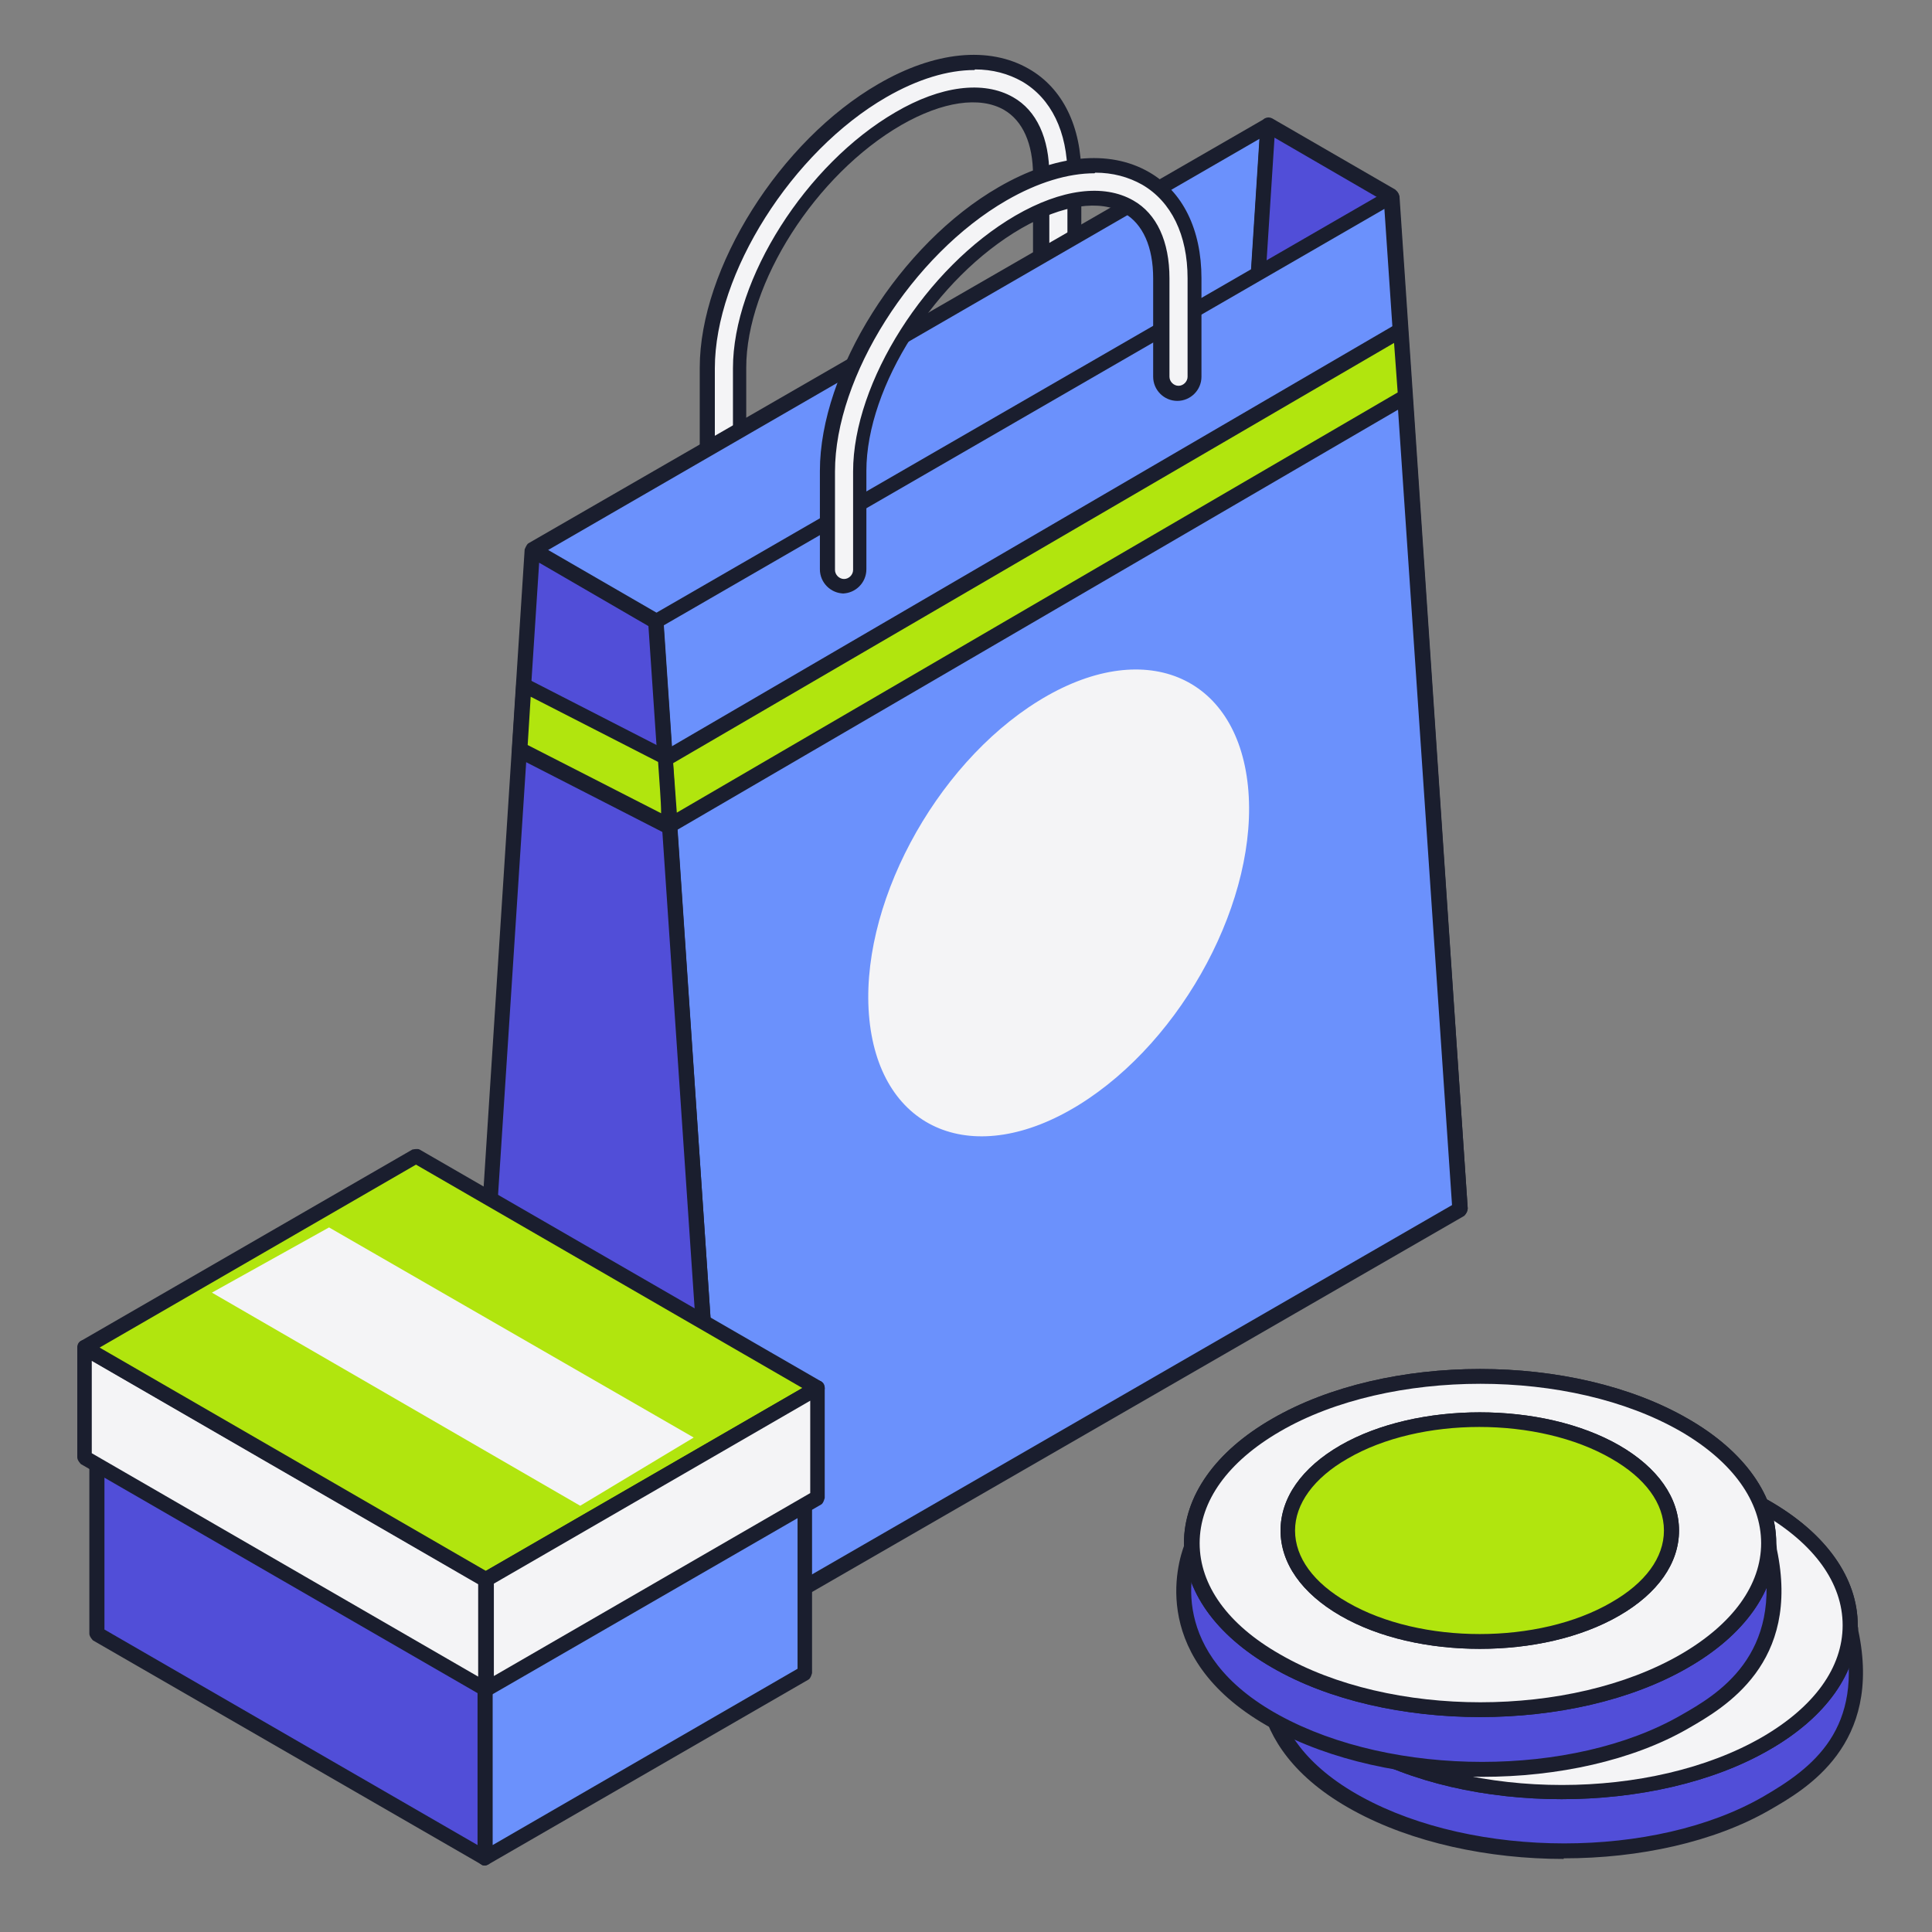 <?xml version="1.0" encoding="UTF-8"?>
<svg id="Layer_1" data-name="Layer 1" xmlns="http://www.w3.org/2000/svg" viewBox="0 0 32 32">
  <rect x="0" y="0" width="32" height="32" fill="#808080" stroke="none"/>
  <defs>
    <style>
      .cls-1 {
        fill: #1b1e2d;
      }

      .cls-1, .cls-2, .cls-3, .cls-4, .cls-5, .cls-6 {
        stroke-width: 0px;
      }

      .cls-2 {
        fill: #514ed8;
      }

      .cls-3 {
        fill: #6b91fc;
      }

      .cls-4 {
        fill: #f4f4f6;
      }

      .cls-5 {
        fill: #1a1e2e;
      }

      .cls-6 {
        fill: #b1e50e;
      }
    </style>
  </defs>
  <g>
    <g>
      <g>
        <g>
          <path class="cls-4" d="M11.99,7.99c.15,0,.27-.12.27-.27v-1.63c0-1.44,1.18-3.29,2.63-4.13.72-.41,1.38-.51,1.82-.25.35.2.54.62.54,1.19v1.63c0,.15.12.27.27.27s.27-.12.27-.27v-1.63c0-.77-.29-1.35-.81-1.65-.61-.35-1.47-.26-2.36.25-1.6.92-2.9,2.98-2.9,4.6v1.63c0,.15.12.27.27.27Z"/>
          <path class="cls-5" d="M11.99,8.12c-.22,0-.4-.18-.4-.4v-1.63c0-1.65,1.33-3.76,2.96-4.7.93-.54,1.83-.63,2.49-.25.56.32.87.95.87,1.76v1.63c0,.22-.18.4-.4.4s-.4-.18-.4-.4v-1.63c0-.52-.17-.9-.48-1.08-.4-.23-1.02-.14-1.7.25-1.42.82-2.57,2.62-2.57,4.02v1.63c0,.22-.18.4-.4.4ZM16.14,1.16c-.44,0-.94.15-1.46.45-1.56.9-2.84,2.92-2.84,4.49v1.63c0,.08.07.15.15.15s.15-.07.15-.15v-1.63c0-1.48,1.21-3.38,2.69-4.24.75-.44,1.46-.53,1.95-.25.39.22.6.68.6,1.29v1.63c0,.08.06.15.15.15s.15-.07.15-.15v-1.63c0-.72-.27-1.27-.75-1.55-.23-.13-.49-.2-.78-.2Z"/>
        </g>
        <g>
          <polygon class="cls-3" points="7.82 24.65 20 17.62 21.01 2.08 8.82 9.11 7.82 24.65"/>
          <path class="cls-5" d="M7.82,24.77s-.05,0-.07-.02c-.04-.02-.06-.07-.06-.11l1-15.54s.03-.08.06-.1L20.94,1.97s.09-.02.13,0c.04.02.06.07.06.11l-1,15.54s-.03.08-.06.1l-12.19,7.04s-.04.02-.06.02ZM8.94,9.19l-.98,15.24,11.92-6.89.98-15.24-11.92,6.89Z"/>
        </g>
        <g>
          <polygon class="cls-2" points="20 17.62 22.09 18.17 24.18 20.03 23.05 3.26 21.01 2.08 20 17.62"/>
          <path class="cls-5" d="M24.18,20.15s-.06-.01-.08-.03l-2.07-1.84-2.06-.55c-.06-.02-.1-.07-.09-.13l1-15.54s.03-.08.07-.1c.04-.02.08-.02.12,0l2.04,1.18s.06.06.06.1l1.14,16.77c0,.05-.02.1-.07.12-.02,0-.04.01-.06.01ZM20.13,17.52l1.99.53s.04.01.05.03l1.86,1.65-1.11-16.4-1.81-1.05-.98,15.23Z"/>
        </g>
        <g>
          <polygon class="cls-3" points="10.86 10.29 11.02 12.54 11.09 13.67 12 27.07 24.18 20.03 23.27 6.57 23.2 5.47 23.05 3.26 10.86 10.29"/>
          <path class="cls-5" d="M12,27.19s-.04,0-.06-.01c-.04-.02-.06-.06-.07-.1l-1.13-16.77s.02-.09.06-.12l12.19-7.04s.08-.02.12,0c.04.02.06.06.07.1l1.13,16.77s-.02.09-.06.12l-12.19,7.03s-.04.02-.06.02ZM10.99,10.36l1.12,16.49,11.94-6.89-1.12-16.5-11.94,6.9Z"/>
        </g>
        <g>
          <polygon class="cls-2" points="7.82 24.65 9.91 25.21 12 27.07 11.09 13.67 11.02 12.54 10.86 10.29 8.82 9.11 8.68 11.34 8.61 12.42 7.82 24.65"/>
          <path class="cls-5" d="M12,27.19s-.06-.01-.08-.03l-2.07-1.84-2.06-.55c-.06-.02-.1-.07-.09-.13l1-15.54s.03-.08.07-.1c.04-.02.08-.02.12,0l2.04,1.18s.06.06.06.1l1.13,16.77c0,.05-.02.1-.07.12-.02,0-.04.01-.06.01ZM7.95,24.55l1.99.53s.04.01.05.03l1.86,1.66-1.11-16.4-1.81-1.05-.99,15.23Z"/>
        </g>
        <g>
          <path class="cls-4" d="M13.98,9.71c.15,0,.27-.12.27-.27v-1.63c0-1.44,1.18-3.29,2.63-4.13.72-.41,1.38-.51,1.82-.25.35.2.54.62.54,1.19v1.63c0,.15.12.27.27.27s.27-.12.27-.27v-1.63c0-.77-.29-1.35-.81-1.65-.61-.35-1.47-.26-2.36.25-1.6.92-2.9,2.98-2.9,4.6v1.63c0,.15.12.27.27.27Z"/>
          <path class="cls-5" d="M13.98,9.83c-.22,0-.4-.18-.4-.4v-1.63c0-1.65,1.33-3.76,2.96-4.7.93-.54,1.83-.63,2.49-.25.56.32.87.95.87,1.76v1.63c0,.22-.18.4-.4.4s-.4-.18-.4-.4v-1.63c0-.52-.17-.9-.48-1.08-.4-.23-1.02-.14-1.7.25-1.42.82-2.57,2.62-2.57,4.02v1.63c0,.22-.18.4-.4.4ZM18.13,2.87c-.44,0-.94.15-1.46.45-1.56.9-2.84,2.92-2.84,4.49v1.63c0,.08.07.15.15.15s.15-.07.15-.15v-1.63c0-1.48,1.21-3.38,2.69-4.24.76-.44,1.46-.53,1.95-.25.39.22.6.68.6,1.29v1.63c0,.08.07.15.15.15s.15-.07.15-.15v-1.63c0-.72-.27-1.27-.75-1.55-.23-.13-.49-.2-.78-.2Z"/>
        </g>
        <path class="cls-4" d="M14.4,16.89c.19,1.85,1.74,2.48,3.47,1.41,1.73-1.07,2.99-3.43,2.8-5.28-.19-1.85-1.74-2.48-3.47-1.41-1.73,1.07-2.99,3.43-2.8,5.28Z"/>
      </g>
      <g>
        <polygon class="cls-6" points="11.02 12.54 11.09 13.67 23.27 6.57 23.2 5.47 11.04 12.56 11.02 12.54"/>
        <path class="cls-5" d="M11.09,13.79s-.04,0-.06-.01c-.04-.02-.06-.06-.07-.1l-.08-1.12s.02-.09.05-.11c.02-.02.05-.02.08-.02l12.11-7.06s.08-.02.12,0c.04.02.06.06.07.1l.07,1.1s-.02.09-.06.12l-12.18,7.1s-.04.02-.06.02ZM11.15,12.64l.06.82,11.94-6.96-.06-.82-11.94,6.96Z"/>
      </g>
      <g>
        <path class="cls-6" d="M8.61,12.42l2.46,1.27s-.05-1.14-.05-1.14l-2.34-1.2-.07,1.08Z"/>
        <path class="cls-5" d="M11.07,13.81s-.04,0-.06-.01l-2.46-1.26s-.07-.07-.07-.12l.07-1.08s.03-.08.06-.1c.04-.02.08-.02.12,0l2.34,1.2s.06.06.07.1c.08,1.2.08,1.21,0,1.25-.02.01-.04.02-.06.02ZM8.74,12.34l2.21,1.13c0-.2-.03-.53-.05-.85l-2.11-1.08-.05.8Z"/>
      </g>
    </g>
    <g>
      <g>
        <polygon class="cls-2" points="8.03 30.77 1.61 27.06 1.61 22.65 8.03 26.37 8.03 30.77"/>
        <path class="cls-5" d="M8.03,30.9s-.04,0-.06-.02l-6.43-3.71s-.06-.06-.06-.11v-4.41s.02-.09.06-.11c.04-.02.09-.02.12,0l6.43,3.71s.06.06.06.11v4.41s-.02.09-.06.11c-.02.01-.04.02-.06.02ZM1.73,26.99l6.18,3.57v-4.12l-6.18-3.57v4.12Z"/>
      </g>
      <g>
        <polygon class="cls-3" points="8.03 26.37 1.61 22.65 6.91 19.59 13.34 23.3 8.03 26.37"/>
        <path class="cls-5" d="M8.03,26.49s-.04,0-.06-.02l-6.43-3.71s-.06-.06-.06-.11.02-.09.06-.11l5.3-3.06s.09-.02.12,0l6.43,3.71s.06.06.06.11-.02.09-.06.11l-5.3,3.06s-.04.02-.06.02ZM1.86,22.65l6.18,3.57,5.05-2.92-6.18-3.57-5.05,2.92Z"/>
      </g>
      <g>
        <polygon class="cls-3" points="13.34 27.71 8.03 30.77 8.03 26.37 13.34 23.3 13.34 27.71"/>
        <path class="cls-5" d="M8.03,30.9s-.04,0-.06-.02c-.04-.02-.06-.06-.06-.11v-4.41s.02-.09.06-.11l5.3-3.06s.09-.02.12,0c.04.02.06.06.06.11v4.41s-.02.09-.06.11l-5.3,3.06s-.04.02-.06.02ZM8.16,26.44v4.12l5.05-2.92v-4.12l-5.05,2.92ZM13.34,27.71h0,0Z"/>
      </g>
      <g>
        <polygon class="cls-4" points="8.05 27.98 1.4 24.14 1.4 22.32 8.05 26.16 8.05 27.98"/>
        <path class="cls-5" d="M8.05,28.11s-.04,0-.06-.02l-6.65-3.84s-.06-.06-.06-.11v-1.82s.02-.09.06-.11c.04-.02.09-.02.12,0l6.65,3.84s.06.06.06.11v1.82s-.02.09-.06.11c-.02.01-.04.02-.06.02ZM1.52,24.07l6.4,3.7v-1.53l-6.4-3.7v1.53Z"/>
      </g>
      <g>
        <polygon class="cls-6" points="8.05 26.16 1.4 22.32 6.89 19.15 13.54 22.99 8.05 26.16"/>
        <path class="cls-5" d="M8.05,26.29s-.04,0-.06-.02l-6.65-3.84s-.06-.06-.06-.11.02-.09.06-.11l5.49-3.17s.09-.02.12,0l6.65,3.84s.06.06.06.11-.02.09-.06.11l-5.49,3.17s-.04.02-.06.02ZM1.65,22.32l6.4,3.7,5.24-3.03-6.4-3.7-5.24,3.03Z"/>
      </g>
      <polygon class="cls-4" points="3.51 21.41 5.45 20.33 11.49 23.81 9.61 24.94 3.51 21.41"/>
      <g>
        <polygon class="cls-4" points="13.54 24.81 8.05 27.98 8.05 26.16 13.54 22.99 13.54 24.81"/>
        <path class="cls-5" d="M8.05,28.11s-.04,0-.06-.02c-.04-.02-.06-.06-.06-.11v-1.82s.02-.09.06-.11l5.49-3.17s.09-.02.12,0c.04.02.06.06.06.11v1.82s-.02.09-.06.11l-5.49,3.17s-.04.02-.06.02ZM8.18,26.23v1.53l5.24-3.03v-1.53l-5.24,3.03ZM13.54,24.81h0,0Z"/>
      </g>
    </g>
  </g>
  <g>
    <g>
      <path class="cls-2" d="M22.48,25.97c-1.05.6-1.53.22-1.4,1.01-.14.35-.53,1.84,1.4,2.9s4.91,1.07,6.77,0c.7-.4,1.78-1.09,1.41-2.86,0-.18-.24-.37-1.41-1.05-1.86-1.07-4.91-1.07-6.77,0Z"/>
      <path class="cls-1" d="M25.9,30.79c-1.25,0-2.51-.27-3.48-.8-2-1.09-1.6-2.64-1.46-3.02-.08-.54.13-.63.54-.74.23-.06.53-.14.92-.37h0c1.9-1.1,4.99-1.1,6.89,0,1.21.7,1.47.9,1.47,1.15.4,1.89-.86,2.62-1.47,2.97-.92.53-2.16.8-3.41.8ZM25.86,25.28c-1.2,0-2.41.26-3.32.79h0c-.42.24-.74.33-.98.39-.37.1-.42.11-.35.49,0,.02,0,.04,0,.07-.11.28-.54,1.71,1.34,2.74,1.88,1.03,4.86,1.03,6.65,0,.83-.48,1.68-1.12,1.35-2.73,0-.16-.52-.48-1.35-.96-.92-.53-2.12-.79-3.32-.79Z"/>
    </g>
    <g>
      <g>
        <path class="cls-3" d="M22.49,24.96c-1.86,1.07-1.86,2.83,0,3.91s4.91,1.07,6.77,0,1.86-2.83,0-3.91-4.91-1.07-6.77,0Z"/>
        <path class="cls-1" d="M25.87,29.8c-1.25,0-2.5-.27-3.45-.82-.94-.54-1.46-1.28-1.46-2.06s.52-1.52,1.46-2.06h0c1.9-1.1,4.99-1.1,6.89,0,.94.54,1.46,1.28,1.46,2.06s-.52,1.52-1.46,2.06c-.95.55-2.2.82-3.45.82ZM22.55,25.07h0c-.86.5-1.33,1.15-1.33,1.85s.47,1.35,1.33,1.85c1.83,1.06,4.81,1.06,6.64,0,.86-.5,1.33-1.15,1.33-1.85s-.47-1.35-1.33-1.85c-1.83-1.06-4.81-1.06-6.64,0Z"/>
      </g>
      <g>
        <path class="cls-4" d="M22.49,24.96c-1.86,1.07-1.86,2.83,0,3.91s4.91,1.07,6.77,0,1.86-2.83,0-3.91-4.91-1.07-6.77,0Z"/>
        <path class="cls-1" d="M25.87,29.8c-1.25,0-2.5-.27-3.45-.82-.94-.54-1.46-1.28-1.46-2.06s.52-1.52,1.46-2.06h0c1.9-1.1,4.99-1.1,6.89,0,.94.54,1.46,1.28,1.46,2.06s-.52,1.52-1.46,2.06c-.95.55-2.2.82-3.45.82ZM22.55,25.07h0c-.86.5-1.33,1.15-1.33,1.85s.47,1.35,1.33,1.85c1.83,1.06,4.81,1.06,6.64,0,.86-.5,1.33-1.15,1.33-1.85s-.47-1.35-1.33-1.85c-1.83-1.06-4.81-1.06-6.64,0Z"/>
      </g>
    </g>
    <g>
      <g>
        <path class="cls-3" d="M23.61,25.4c-1.24.71-1.24,1.88,0,2.6s3.26.71,4.5,0,1.24-1.88,0-2.6-3.26-.71-4.5,0Z"/>
        <path class="cls-1" d="M25.86,28.66c-.84,0-1.67-.18-2.31-.55-.64-.37-.99-.87-.99-1.41,0-.54.35-1.04.99-1.41h0c1.27-.74,3.35-.74,4.62,0,.64.37.99.87.99,1.41,0,.54-.35,1.04-.99,1.41-.64.37-1.47.55-2.31.55ZM25.86,24.99c-.79,0-1.58.17-2.19.52h0c-.56.32-.87.74-.87,1.19,0,.45.31.87.87,1.19,1.21.7,3.17.7,4.37,0,.56-.32.87-.75.87-1.19,0-.45-.31-.87-.87-1.19-.6-.35-1.4-.52-2.19-.52Z"/>
      </g>
      <g>
        <path class="cls-6" d="M23.61,25.4c-1.24.71-1.24,1.88,0,2.6s3.26.71,4.5,0,1.24-1.88,0-2.6-3.26-.71-4.5,0Z"/>
        <path class="cls-1" d="M25.86,28.66c-.84,0-1.67-.18-2.31-.55-.64-.37-.99-.87-.99-1.41,0-.54.35-1.04.99-1.41h0c1.27-.74,3.35-.74,4.62,0,.64.37.99.87.99,1.41,0,.54-.35,1.04-.99,1.41-.64.37-1.47.55-2.31.55ZM25.86,24.99c-.79,0-1.58.17-2.19.52h0c-.56.32-.87.74-.87,1.19,0,.45.31.87.87,1.19,1.21.7,3.17.7,4.37,0,.56-.32.87-.75.87-1.19,0-.45-.31-.87-.87-1.19-.6-.35-1.4-.52-2.19-.52Z"/>
      </g>
    </g>
  </g>
  <g>
    <g>
      <path class="cls-2" d="M21.12,24.62c-1.05.6-1.19.25-1.4,1.01-.14.35-.53,1.84,1.4,2.9s4.91,1.07,6.77,0c.7-.4,1.78-1.09,1.41-2.86,0-.18-.24-.37-1.41-1.05-1.86-1.07-4.91-1.07-6.77,0Z"/>
      <path class="cls-1" d="M24.55,29.43c-1.25,0-2.51-.27-3.48-.8-2.06-1.13-1.57-2.74-1.45-3.05.14-.5.27-.58.63-.7.19-.07.44-.16.82-.37h0c1.9-1.1,4.99-1.1,6.89,0,1.21.7,1.47.9,1.47,1.15.4,1.89-.86,2.62-1.47,2.97-.92.53-2.16.8-3.41.8ZM21.19,24.73c-.4.23-.66.32-.86.39-.31.11-.36.13-.48.54-.11.29-.54,1.72,1.34,2.75,1.88,1.03,4.86,1.03,6.65,0,.6-.34,1.71-.99,1.35-2.73,0-.16-.52-.48-1.35-.96-1.83-1.06-4.81-1.06-6.64,0h0Z"/>
    </g>
    <g>
      <g>
        <path class="cls-3" d="M21.13,23.61c-1.86,1.07-1.86,2.83,0,3.91s4.91,1.07,6.77,0,1.86-2.83,0-3.91-4.91-1.07-6.77,0Z"/>
        <path class="cls-1" d="M24.52,28.44c-1.25,0-2.5-.27-3.45-.82-.94-.54-1.46-1.28-1.46-2.06s.52-1.52,1.46-2.06c1.9-1.1,4.99-1.1,6.89,0,.94.54,1.46,1.28,1.46,2.06s-.52,1.52-1.46,2.06c-.95.55-2.2.82-3.45.82ZM24.52,22.92c-1.2,0-2.41.26-3.32.79h0c-.86.5-1.33,1.15-1.33,1.85s.47,1.35,1.33,1.84c1.83,1.06,4.81,1.06,6.64,0,.86-.5,1.33-1.15,1.33-1.84s-.47-1.35-1.33-1.85c-.92-.53-2.12-.79-3.32-.79Z"/>
      </g>
      <g>
        <path class="cls-4" d="M21.13,23.61c-1.86,1.07-1.86,2.83,0,3.91s4.91,1.07,6.77,0,1.86-2.83,0-3.91-4.91-1.07-6.77,0Z"/>
        <path class="cls-1" d="M24.52,28.44c-1.25,0-2.5-.27-3.45-.82-.94-.54-1.46-1.28-1.46-2.06s.52-1.52,1.46-2.06c1.9-1.1,4.99-1.1,6.89,0,.94.54,1.46,1.28,1.46,2.06s-.52,1.52-1.46,2.06c-.95.55-2.2.82-3.45.82ZM24.52,22.92c-1.2,0-2.41.26-3.32.79h0c-.86.5-1.33,1.15-1.33,1.85s.47,1.35,1.33,1.84c1.83,1.06,4.81,1.06,6.64,0,.86-.5,1.33-1.15,1.33-1.84s-.47-1.35-1.33-1.85c-.92-.53-2.12-.79-3.32-.79Z"/>
      </g>
    </g>
    <g>
      <g>
        <path class="cls-3" d="M22.26,24.05c-1.24.71-1.24,1.88,0,2.6s3.26.71,4.5,0,1.24-1.88,0-2.6-3.26-.71-4.5,0Z"/>
        <path class="cls-1" d="M24.51,27.31c-.84,0-1.67-.18-2.31-.55-.64-.37-.99-.87-.99-1.41,0-.54.35-1.04.99-1.41h0c1.27-.73,3.35-.73,4.62,0,.64.37.99.87.99,1.41,0,.54-.35,1.04-.99,1.41-.64.37-1.47.55-2.31.55ZM22.32,24.16c-.56.32-.87.75-.87,1.19,0,.45.31.87.87,1.19,1.21.7,3.17.7,4.37,0,.56-.32.87-.74.87-1.19,0-.45-.31-.87-.87-1.19-1.21-.7-3.17-.7-4.37,0h0Z"/>
      </g>
      <g>
        <path class="cls-6" d="M22.26,24.05c-1.24.71-1.24,1.88,0,2.6s3.26.71,4.5,0,1.24-1.88,0-2.6-3.26-.71-4.5,0Z"/>
        <path class="cls-1" d="M24.51,27.31c-.84,0-1.67-.18-2.31-.55-.64-.37-.99-.87-.99-1.41,0-.54.35-1.04.99-1.41h0c1.27-.73,3.35-.73,4.62,0,.64.37.99.87.99,1.41,0,.54-.35,1.04-.99,1.41-.64.37-1.47.55-2.31.55ZM22.32,24.16c-.56.32-.87.75-.87,1.19,0,.45.31.87.87,1.19,1.21.7,3.17.7,4.37,0,.56-.32.87-.74.87-1.19,0-.45-.31-.87-.87-1.19-1.21-.7-3.17-.7-4.37,0h0Z"/>
      </g>
    </g>
  </g>
</svg>